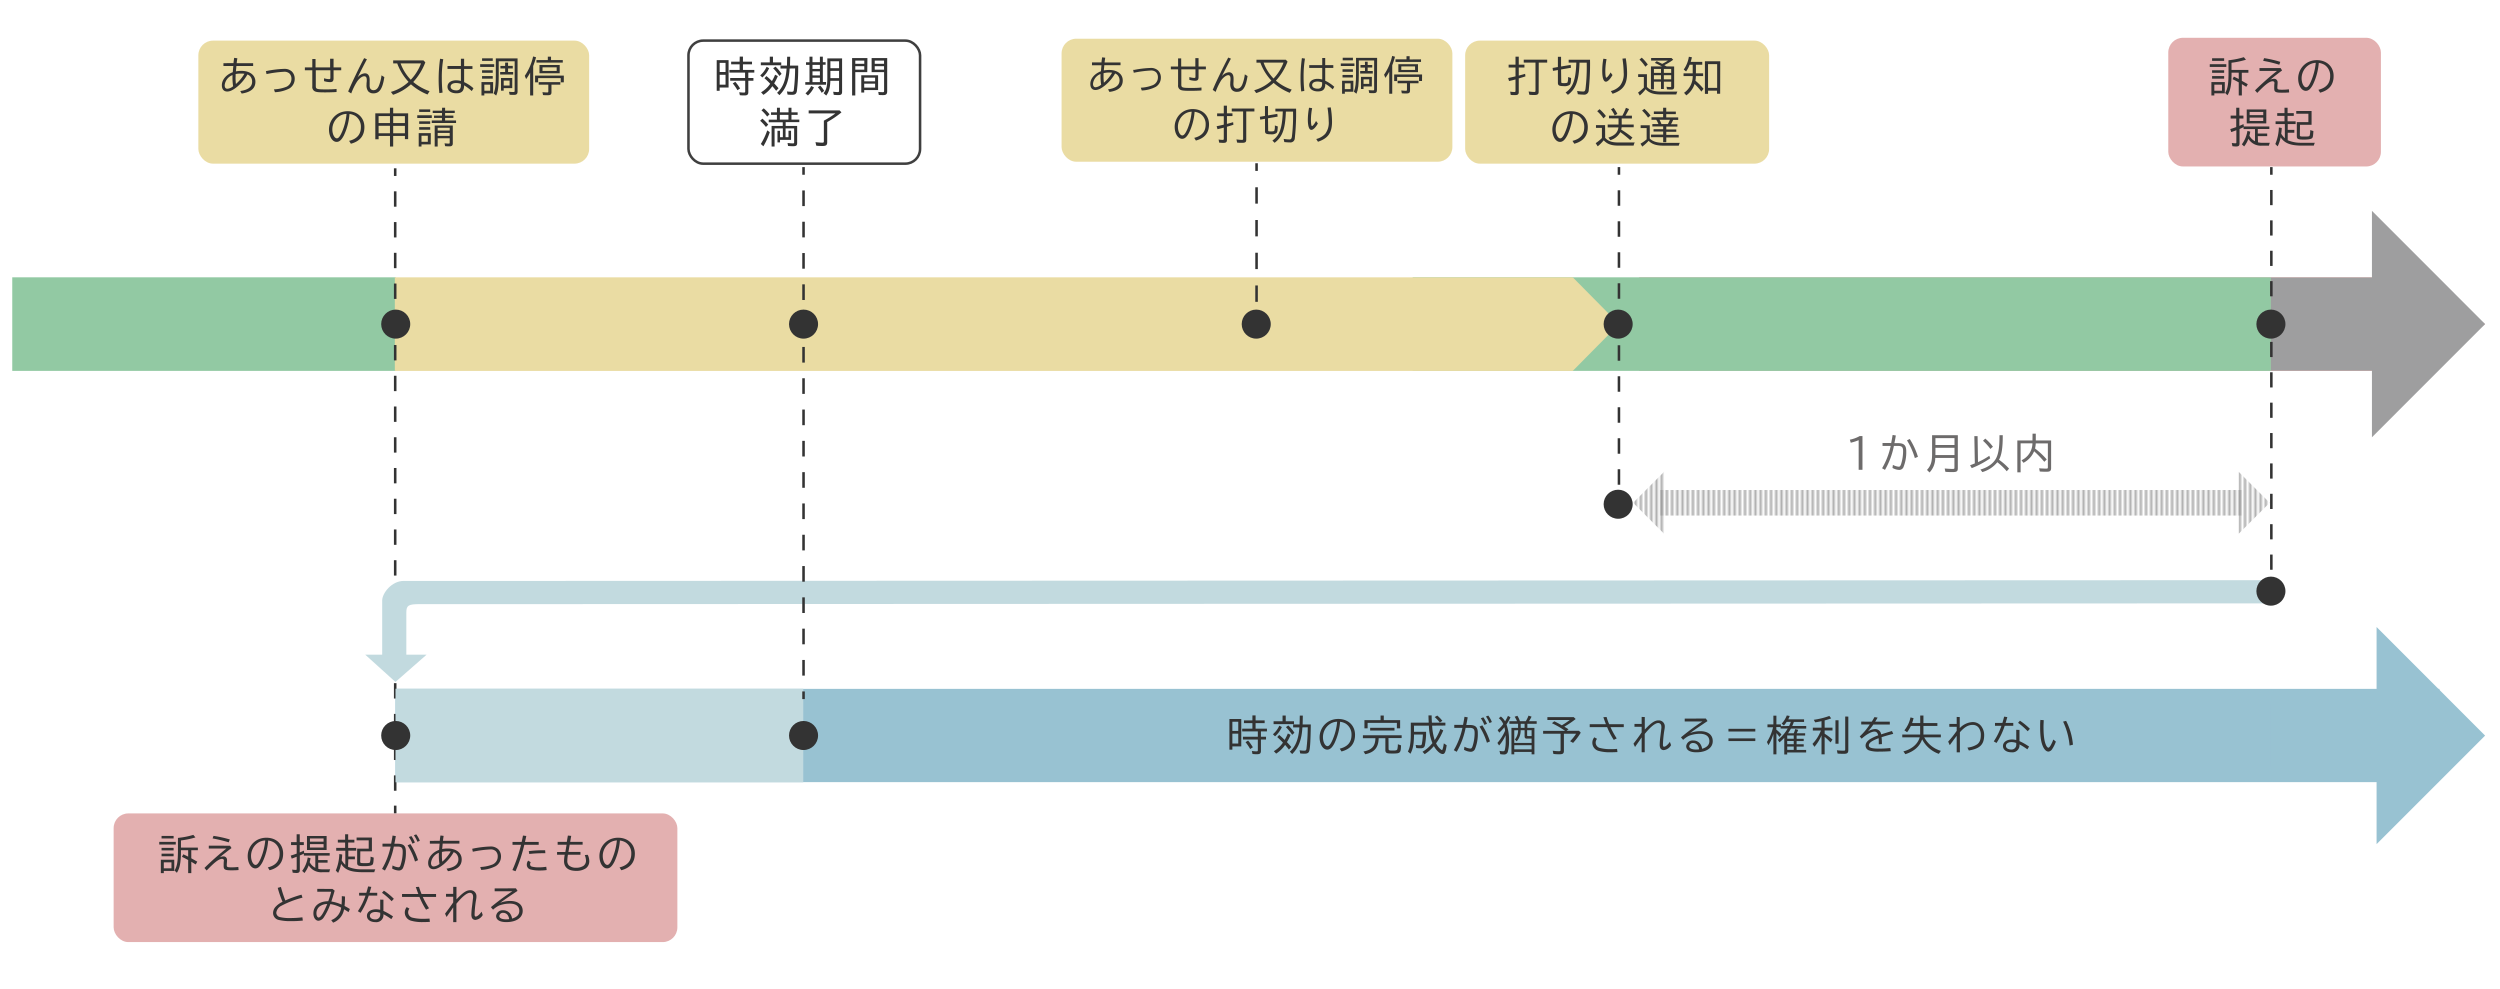 <svg viewBox="0 0 979.2 387.49" xmlns="http://www.w3.org/2000/svg" xmlns:xlink="http://www.w3.org/1999/xlink"><pattern id="a" height="80.73" patternTransform="matrix(1.02 0 0 1 5.7 403.76)" patternUnits="userSpaceOnUse" viewBox="0 0 1.05 80.73" width="1.05"><path d="m0 0h1.05v80.73h-1.05z" fill="none"/><path d="m.53 0h.53v80.73h-.53z" fill="#fff"/><path d="m0 0h.53v80.73h-.53z" fill="#6b6b6b"/></pattern><path d="m950.05 145.28h-308.06v-36.66h308.06l23.27 18.33z" fill="#e3b0b0"/><path d="m4.8 108.62h150.19v36.65h-150.19z" fill="#92c9a3"/><path d="m954.99 306.35h-800.08v-36.53h800.56l.31 18.05z" fill="#98c2d2"/><path d="m553.31 108.62h336.16v36.65h-336.16z" fill="#92c9a3"/><rect fill="#eadca3" height="48.19" rx="5.75" width="153.07" x="77.69" y="15.91"/><rect fill="#e3b0b0" height="50.4" rx="5.75" width="220.8" x="44.51" y="318.6"/><rect fill="#eadca3" height="48.19" rx="5.75" width="153.07" x="415.8" y="15.16"/><rect fill="#eadca3" height="48.19" rx="5.75" width="119.06" x="573.87" y="15.91"/><rect fill="#e3b0b0" height="50.4" rx="5.75" width="83.29" x="849.27" y="14.8"/><rect fill="#fff" height="48.19" rx="5.75" stroke="#3f3f3f" stroke-miterlimit="10" width="90.71" x="269.66" y="15.91"/><g fill="#333"><path d="m285.37 34.29h-3.49v1.27h-1.16v-12h4.65zm-3.49-6.08h2.3v-3.58h-2.3zm0 4.95h2.3v-3.86h-2.3zm7.86-11h1.26v2h3.55v1.04h-3.55v2.18h4.45v1.07h-2.35v2.1h2v1.07h-2v4.47c0 1-.42 1.29-1.59 1.29a14.85 14.85 0 0 1 -1.73-.09l-.24-1.17a13.91 13.91 0 0 0 1.83.14c.4 0 .51-.11.51-.48v-4.16h-5.88v-1.07h5.83v-2.1h-6.13v-1.07h4v-2.18h-3.32v-1.05h3.32zm-.9 13.18a16.15 16.15 0 0 0 -1.84-2.66l1-.64a16.2 16.2 0 0 1 1.87 2.62z"/><path d="m297.76 29.53a9.59 9.59 0 0 0 2.5-3.37l1 .55a10.36 10.36 0 0 1 -2.67 3.63zm8.24-5.08v1.12h-8v-1.12h3.51v-2.26h1.25v2.26zm-7.9 11.7a11 11 0 0 0 3.57-3.34 25.9 25.9 0 0 0 -2.25-2.16l.77-.85a27.33 27.33 0 0 1 2.1 1.9l.06.05a15.67 15.67 0 0 0 1.24-2.5l1.07.55a16.59 16.59 0 0 1 -1.44 2.85c.67.7 1.25 1.36 1.71 1.92l-.93 1c-.4-.54-.88-1.14-1.49-1.82a12.15 12.15 0 0 1 -3.5 3.4zm7.18-6.4a20.21 20.21 0 0 0 -2.45-3l.93-.65a15.82 15.82 0 0 1 2.37 2.83zm4-2.91c-.26 4.77-1.49 8-4 10.43l-.92-.93c2.28-2 3.44-5 3.73-9.5h-2.39v-1.14h2.53l.08-3.47h1.19l-.07 3.47h3.2a73.14 73.14 0 0 1 -.51 10c-.21 1.07-.7 1.44-1.92 1.44a15.65 15.65 0 0 1 -1.73-.1l-.24-1.23a13.81 13.81 0 0 0 1.84.14c.58 0 .76-.14.85-.73a68.36 68.36 0 0 0 .5-7.58v-.84z"/><path d="m317.06 22.19h1.17v2.17h2.91v-2.17h1.15v2.17h1.09v1h-1.09v6.77h1.27v1.07h-8.15v-1.03h1.65v-6.77h-1.36v-1h1.36zm-1.57 14.35a9.07 9.07 0 0 0 2.23-2.85l1.09.54a10.36 10.36 0 0 1 -2.37 3.17zm2.74-11.14v1.6h2.91v-1.6zm0 2.54v1.6h2.91v-1.6zm0 2.51v1.72h2.91v-1.72zm3.6 5.91a10.79 10.79 0 0 0 -1.49-2.19l.91-.66a10 10 0 0 1 1.56 2.08zm8-.38c0 .91-.39 1.26-1.4 1.26a15.19 15.19 0 0 1 -1.87-.1l-.22-1.21a16.73 16.73 0 0 0 1.76.13c.45 0 .54-.1.54-.55v-3.86h-3.41c-.09 2.79-.51 4.31-1.61 5.78l-1.05-.93c1.11-1.32 1.49-2.83 1.48-6v-7.63h5.78zm-4.58-12v2.74h3.39v-2.72zm0 3.79v2.83h3.39v-2.84z"/><path d="m339.69 28.25h-4.69v9.15h-1.25v-14.65h6zm-4.69-3.25h3.52v-1.27h-3.52zm0 2.28h3.52v-1.36h-3.52zm8.93 8h-5.44v.95h-1.15v-6.75h6.59zm-5.44-3.42h4.27v-1.44h-4.27zm0 2.44h4.27v-1.53h-4.27zm9 1.51c0 1-.42 1.44-1.52 1.44-.48 0-1.2 0-1.78-.06l-.19-1.19a16.85 16.85 0 0 0 1.77.11c.4 0 .51-.11.51-.5v-7.36h-4.88v-5.5h6.1zm-4.87-10.81h3.64v-1.27h-3.64zm0 2.28h3.64v-1.36h-3.64z"/><path d="m300 49.73a17.17 17.17 0 0 0 -2.27-2.43l.88-.83a17.74 17.74 0 0 1 2.3 2.35zm-2 6.66a25 25 0 0 0 2.51-5.33l1 .71a27.68 27.68 0 0 1 -2.51 5.53zm2.49-10.72a15 15 0 0 0 -2.24-2.45l.88-.79a17.11 17.11 0 0 1 2.28 2.34zm7.24 3.66h4.5v6.73c0 .89-.37 1.2-1.44 1.2-.64 0-1.44 0-2.13-.1l-.19-1.16a17 17 0 0 0 2.07.16c.41 0 .51-.08.51-.41v-5.46h-3.36v3.46h1.15v-2.53h1v3.56h-4.32v1h-1v-4.56h1v2.53h1.11v-3.46h-3.24v7.11h-1.17v-8.07h4.37v-1.45h-5.49v-1h3.2v-1.88h-2.3v-1h2.32v-1.81h1.16v1.81h3.37v-1.81h1.15v1.81h2.42v1h-2.42v1.85h3.08v1h-5.35zm-2.28-4.33v1.85h3.37v-1.85z"/><path d="m324 55.75c0 1.06-.46 1.43-1.78 1.43-.78 0-1.71 0-2.51-.13l-.3-1.38a23.48 23.48 0 0 0 2.7.21c.45 0 .58-.13.58-.56v-8.07l.16-.08a32.7 32.7 0 0 0 4.35-2.75h-10.46v-1.19h12.1l.74.79a36.71 36.71 0 0 1 -5.58 3.79z"/><path d="m593.59 22.19h1.28v3.14h2.22v1.12h-2.22v3.16c.56-.15 1.69-.45 2.49-.69l.12 1c-.72.24-1.54.5-2.45.75l-.16.05v5.28c0 .94-.36 1.25-1.49 1.25-.5 0-1.23 0-1.67-.1l-.2-1.26a9.45 9.45 0 0 0 1.64.14c.36 0 .44-.1.44-.48v-4.43c-.74.2-1.59.41-2.53.63l-.35-1.2c1.18-.24 1.68-.35 2.88-.64v-3.46h-2.69v-1.12h2.69zm9.07 13.72c0 1-.41 1.3-1.66 1.3-.53 0-1.35 0-2-.1l-.27-1.28a19.82 19.82 0 0 0 2.19.19c.39 0 .5-.11.5-.49v-11h-4.6v-1.17h9.18v1.17h-3.3z"/><path d="m611.51 32c0 .49.12.56 1 .56s1.33-.07 1.46-.29a5.25 5.25 0 0 0 .22-1.81v-.3l1.18.4c-.09 1.89-.19 2.32-.59 2.7a3.54 3.54 0 0 1 -2.29.47c-1.81 0-2.29-.28-2.29-1.3v-5l-1.92.33-.16-1.15 2.08-.35v-4h1.24v3.78l3.76-.62.13 1.12-3.89.67zm7.15-7.35v.13c-.27 6.9-1.39 10-4.54 12.37l-.9-.9c2.91-2.08 3.94-4.94 4.19-11.61v-.13h-3v-1.12h8.37a97.66 97.66 0 0 1 -.51 12 1.76 1.76 0 0 1 -2 1.68 19.23 19.23 0 0 1 -2.27-.17l-.27-1.28a18 18 0 0 0 2.28.23c.66 0 .85-.19 1-1.07a69.54 69.54 0 0 0 .48-9.66v-.57h-2.87z"/><path d="m631.59 29.4c-.91 1.6-1.91 2.6-2.59 2.6-.93 0-1.44-1.52-1.44-4.31a27.11 27.11 0 0 1 .44-4.69l1.25.17a26.9 26.9 0 0 0 -.48 4.5c0 1.76.14 2.75.41 2.75s1.16-1.07 1.64-2.05zm-.66 6.27a7.36 7.36 0 0 0 3.6-2.1 7.31 7.31 0 0 0 1.44-5 41.65 41.65 0 0 0 -.49-5.6l1.29-.13a36.4 36.4 0 0 1 .53 5.79c0 4.47-1.57 6.71-5.68 8.1z"/><path d="m645.07 34.05c1.2 1.25 2.73 1.78 5.37 1.83h6.56a4.62 4.62 0 0 0 -.42 1.12h-6.16c-2.85 0-4.56-.64-5.86-2.06a14.23 14.23 0 0 1 -2.3 2.46l-.66-1.14a21.52 21.52 0 0 0 2.26-1.93v-4.18h-2.23v-1.09h3.44zm-.62-7.92a16.74 16.74 0 0 0 -2.29-2.8l.88-.74a16.23 16.23 0 0 1 2.37 2.68zm11.28-.08v7.88c0 .86-.28 1.15-1.16 1.15a14.22 14.22 0 0 1 -1.64-.1l-.19-1a9.07 9.07 0 0 0 1.44.11c.34 0 .39 0 .39-.4v-1.69h-2.87v2.85h-1.12v-2.85h-2.77v3h-1.17v-9h4.29c-.88-.48-1.81-.94-2.78-1.37l.75-.66c.9.42 1.33.62 2.15 1.05a22.41 22.41 0 0 0 2.25-1.29h-6.59v-1h8l.65.67a21 21 0 0 1 -3.47 2.11l.19.13c.37.21.4.22.6.35zm-7.92 2.5h2.77v-1.55h-2.77zm0 2.51h2.77v-1.6h-2.77zm3.89-2.51h2.87v-1.55h-2.87zm2.87.91h-2.87v1.6h2.87z"/><path d="m664.26 28.72h2.82v1.08h-2.84a12.79 12.79 0 0 1 -.17 1.81 26.36 26.36 0 0 1 3.17 3.17l-.84 1.11a21.54 21.54 0 0 0 -2.4-2.75l-.26-.27a8.65 8.65 0 0 1 -3.25 4.48l-.88-1a7.78 7.78 0 0 0 3.39-6.55h-3.59v-1.08h3.59v-3.36h-1.21a10.45 10.45 0 0 1 -1.39 2.64l-.91-.77a11.63 11.63 0 0 0 2-5l1.2.2c-.16.71-.3 1.28-.46 1.81h4.51v1.12h-2.48zm9.49 8h-1.23v-1.2h-3.52v1.25h-1.22v-12.77h6zm-4.75-2.3h3.57v-9.3h-3.57z"/><path d="m615.91 55.18c3.12-.79 4.61-2.53 4.61-5.4a5 5 0 0 0 -2.19-4.37 6.06 6.06 0 0 0 -2.28-.77 23.75 23.75 0 0 1 -2.17 8.36c-.93 1.8-1.8 2.58-2.85 2.58-1.68 0-3-2.13-3-4.82a7.2 7.2 0 0 1 3.92-6.43 7.71 7.71 0 0 1 3.4-.77c3.87 0 6.56 2.54 6.56 6.21 0 3.41-1.76 5.59-5.3 6.53zm-1-10.57a5.5 5.5 0 0 0 -3.11 1.09 6.22 6.22 0 0 0 -2.46 5c0 1.87.83 3.49 1.77 3.49.64 0 1.27-.79 2-2.61a23.41 23.41 0 0 0 1.72-6.68z"/><path d="m628.71 54c1.26 1.3 2.53 1.76 4.94 1.81h6.65a3.84 3.84 0 0 0 -.44 1.22h-6.27c-2.56-.05-4.05-.61-5.46-2.07a14.51 14.51 0 0 1 -2.35 2.35l-.78-1.24a16 16 0 0 0 2.44-2v-4h-2.33v-1.07h3.57zm-.66-7.65a18.06 18.06 0 0 0 -2.46-2.8l.92-.79a18.32 18.32 0 0 1 2.49 2.68zm2.15 0v-1.05h5.25a21.79 21.79 0 0 0 1.39-3.07l1.23.48a27.51 27.51 0 0 1 -1.42 2.59h2.54v1.09h-4v2.38h4.7v1.09h-4.73a5.92 5.92 0 0 1 -.16.91 39.07 39.07 0 0 1 4.4 3.11l-.87 1a43.74 43.74 0 0 0 -3.89-3.13 6.41 6.41 0 0 1 -3.89 3.15l-.78-1c2.5-.81 3.68-2 3.94-4h-4.21v-1.13h4.25v-2.38zm2.25-1.14a14.44 14.44 0 0 0 -1.44-2.4l1-.56a13.7 13.7 0 0 1 1.48 2.37z"/><path d="m646.18 54.28c1.26 1.17 2.78 1.63 5.41 1.68h6.35a4.59 4.59 0 0 0 -.4 1.09h-5.95c-2.93 0-4.48-.56-5.86-1.89a17.27 17.27 0 0 1 -2.48 2.26l-.69-1.14a16.38 16.38 0 0 0 2.4-1.7v-4.43h-2.35v-1.09h3.57zm-.67-8.21a15.39 15.39 0 0 0 -2.34-2.74l.9-.7a16.32 16.32 0 0 1 2.4 2.62zm5.9-3.88h1.22v1.51h3.76v1h-3.76v1.28h4.69v1h-2a15.38 15.38 0 0 1 -.81 1.68h2.49v.93h-4.35v1.11h3.92v.93h-3.92v1.2h4.87v1h-4.87v1.86h-1.22v-1.96h-4.75v-1h4.75v-1.2h-3.77v-.93h3.77v-1.07h-4.23v-.93h2.37a9.36 9.36 0 0 0 -.85-1.68h-1.87v-1h4.56v-1.26h-3.63v-1h3.63zm-1.41 4.73a11.06 11.06 0 0 1 .76 1.68h2.51a15.43 15.43 0 0 0 .8-1.68z"/><path d="m872 25.15v1.06h-6.48v-1.06zm-.59 11.4h-4.1v.85h-1.15v-5.25h5.25zm-.26-13.72v1h-4.72v-1zm0 4.68v1h-4.72v-1zm0 2.29v1h-4.72v-1zm-3.84 5.73h3v-2.36h-3zm5.54-11.91.75-.1a30.52 30.52 0 0 0 5.27-1.13l.83 1a33.89 33.89 0 0 1 -5.66 1.19v2.8h6.61v1.1h-2.58v3.17l.51.29c.58.32.91.5 1 .56l.84.48-.6 1.02-.79-.48-.94-.58v4.46h-1.22v-5.14c-1.34-.73-1.55-.83-2.43-1.25l.51-1c.59.26 1.33.63 1.92.93v-2.49h-2.81c0 4.68-.42 7-1.61 8.85l-.91-.89c1-1.68 1.33-3.46 1.33-8.1z"/><path d="m893.27 26.67.58.92c-2.05 1.55-3.28 2.51-4.69 3.68a3 3 0 0 1 1.46-.4 1.31 1.31 0 0 1 1.47 1.3 2 2 0 0 1 0 .36c0 .52-.1 1.25-.1 1.73 0 .79.21.88 1.95.88a21.25 21.25 0 0 0 2.58-.16l.1 1.22c-.82.08-1.77.11-2.85.11-2.47 0-3-.3-3-1.66 0-.69 0-1.65.09-2a.36.36 0 0 0 0-.14c0-.44-.27-.68-.74-.68-1.2 0-2.93 1.33-6 4.56l-.88-1a111.67 111.67 0 0 1 8.59-7.6h-6.83v-1.12zm-.51-1.31a48.8 48.8 0 0 0 -6.32-1.53l.35-1.06a43.08 43.08 0 0 1 6.35 1.46z"/><path d="m908.07 35.17c3.12-.78 4.61-2.52 4.61-5.39a5 5 0 0 0 -2.19-4.37 6.07 6.07 0 0 0 -2.27-.77 23.74 23.74 0 0 1 -2.22 8.36c-.93 1.79-1.79 2.58-2.85 2.58-1.68 0-3-2.13-3-4.82a7.19 7.19 0 0 1 3.93-6.43 7.64 7.64 0 0 1 3.39-.77c3.87 0 6.56 2.54 6.56 6.21 0 3.41-1.76 5.58-5.3 6.53zm-1-10.56a5.45 5.45 0 0 0 -3.1 1.09 6.23 6.23 0 0 0 -2.47 5c0 1.87.83 3.49 1.78 3.49.64 0 1.26-.79 2-2.61a23.42 23.42 0 0 0 1.72-6.67z"/><path d="m884.41 55.75a7.65 7.65 0 0 0 1.65.18h3a3.79 3.79 0 0 0 -.35 1.12h-2.71a5.7 5.7 0 0 1 -5.35-2.69 10.77 10.77 0 0 1 -1.66 3l-.9-.83a11.76 11.76 0 0 0 2.18-5.26l1.12.3c-.13.67-.21 1-.35 1.57a5.06 5.06 0 0 0 2.2 2.17v-4.75h-4.49v-.76a1.82 1.82 0 0 0 -.28.14c-.46.23-.81.38-1.29.58v5.66c0 .87-.35 1.19-1.3 1.19a11.19 11.19 0 0 1 -1.49-.11l-.24-1.26a10.64 10.64 0 0 0 1.41.13c.3 0 .38-.08.38-.4v-4.73c-.7.28-.72.28-2 .74l-.39-1.19c.82-.24 1.51-.48 2.34-.78v-3.35h-2.19v-1.14h2.19v-3.09h1.22v3.09h1.6v1.14h-1.6v2.9c.81-.34 1.1-.47 1.63-.72l.11.94h10v1h-4.51v1.77h3.68v1h-3.68zm3.25-7.41h-7.66v-5.47h7.68zm-6.53-3.25h5.34v-1.26h-5.34zm0 2.29h5.34v-1.33h-5.34z"/><path d="m896.05 54.92a12.87 12.87 0 0 0 5.22 1h5.41a5.27 5.27 0 0 0 -.4 1.12h-5c-4.34-.08-6.48-1-8-3.25a13.21 13.21 0 0 1 -1.17 3.54l-.91-.93a17.66 17.66 0 0 0 1.38-6.47l1.13.19c0 .74-.14 1.83-.21 2.23a7 7 0 0 0 1.43 1.79v-5.54h-3.63v-1.08h3.49v-2.13h-2.85v-1.07h2.85v-2.13h1.21v2.13h2.43v1.07h-2.43v2.13h3.15v1.08h-3.09v2.27h2.58v1.13h-2.58zm4.76-2.08c0 .61.14.65 1.76.65s1.9-.06 2.06-.35a7.29 7.29 0 0 0 .24-2.18l1.24.37c-.1 1.88-.18 2.37-.44 2.71s-1.2.64-3.23.64c-2.35 0-2.82-.21-2.82-1.3v-5.55h4.53v-3.27h-4.75v-1.09h6v5.41h-4.54z"/><path d="m68.85 329.73v1.06h-6.48v-1.06zm-.59 11.4h-4.1v.87h-1.16v-5.25h5.25zm-.26-13.72v1h-4.72v-1zm0 4.68v1h-4.72v-1zm0 2.28v1h-4.72v-1zm-3.84 5.73h3v-2.35h-3zm5.54-11.9.75-.1a29.61 29.61 0 0 0 5.27-1.1l.83 1a32.81 32.81 0 0 1 -5.67 1.18v2.81h6.62v1.01h-2.58v3.17l.51.29c.58.32.91.49 1 .56l.84.48-.61 1.09-.79-.48-.94-.58v4.47h-1.23v-5.14c-1.34-.74-1.55-.83-2.43-1.25l.51-1c.59.26 1.33.62 1.92.93v-2.54h-2.82c0 4.67-.41 7-1.6 8.85l-.91-.89c1-1.69 1.33-3.46 1.33-8.1z"/><path d="m90.1 331.25.58.92c-2.05 1.55-3.28 2.51-4.69 3.68a3 3 0 0 1 1.45-.4 1.31 1.31 0 0 1 1.48 1.29 2.08 2.08 0 0 1 0 .37c0 .51-.1 1.25-.1 1.73 0 .78.21.88 1.95.88a21.25 21.25 0 0 0 2.58-.16l.1 1.22c-.82.08-1.77.11-2.85.11-2.47 0-3-.31-3-1.67 0-.68 0-1.64.09-2a.39.39 0 0 0 0-.15c0-.43-.27-.67-.74-.67-1.2 0-2.93 1.33-6 4.56l-.88-1a114 114 0 0 1 8.59-7.61h-6.88v-1.12zm-.51-1.31a50.45 50.45 0 0 0 -6.32-1.54l.35-1a43.15 43.15 0 0 1 6.38 1.4z"/><path d="m104.9 339.75c3.12-.78 4.61-2.53 4.61-5.39a5 5 0 0 0 -2.19-4.37 5.73 5.73 0 0 0 -2.28-.77 23.54 23.54 0 0 1 -2.17 8.34c-.93 1.79-1.8 2.58-2.85 2.58-1.68 0-3-2.13-3-4.82a7.22 7.22 0 0 1 3.93-6.44 7.77 7.77 0 0 1 3.39-.76c3.87 0 6.56 2.54 6.56 6.21 0 3.41-1.76 5.58-5.3 6.53zm-1-10.56a5.37 5.37 0 0 0 -3.1 1.09 6.23 6.23 0 0 0 -2.47 5c0 1.87.83 3.49 1.78 3.49.64 0 1.26-.79 2.05-2.61a23.76 23.76 0 0 0 1.71-6.68z"/><path d="m124.68 340.33a7.61 7.61 0 0 0 1.65.17h3a4 4 0 0 0 -.35 1.13h-2.72a5.7 5.7 0 0 1 -5.35-2.69 11.18 11.18 0 0 1 -1.66 3l-.9-.83a11.75 11.75 0 0 0 2.18-5.27l1.12.31c-.13.67-.21 1-.36 1.57a5.13 5.13 0 0 0 2.21 2.17v-4.77h-4.5v-.77l-.28.15c-.46.22-.81.38-1.29.57v5.67c0 .87-.36 1.19-1.3 1.19a9.67 9.67 0 0 1 -1.49-.12l-.22-1.21a10.49 10.49 0 0 0 1.41.13c.3 0 .38-.08.38-.41v-4.75l-1.95.74-.39-1.19c.82-.24 1.51-.48 2.34-.78v-3.34h-2.21v-1.14h2.19v-3.09h1.22v3.09h1.59v1.14h-1.6v2.89c.81-.33 1.1-.46 1.63-.72l.11.95h10v1h-4.51v1.76h3.68v1h-3.68zm3.25-7.41h-7.69v-5.48h7.69zm-6.53-3.25h5.34v-1.27h-5.34zm0 2.29h5.34v-1.33h-5.34z"/><path d="m136.32 339.5a13 13 0 0 0 5.22 1h5.46a5.27 5.27 0 0 0 -.4 1.12h-5c-4.34-.08-6.48-.95-8-3.25a13.21 13.21 0 0 1 -1.17 3.54l-.91-.93a17.66 17.66 0 0 0 1.38-6.47l1.13.19c0 .74-.14 1.83-.21 2.23a7 7 0 0 0 1.43 1.79v-5.51h-3.57v-1.11h3.49v-2.1h-2.85v-1.1h2.85v-2.13h1.2v2.13h2.43v1.1h-2.43v2.13h3.15v1.07h-3.09v2.28h2.58v1.09h-2.58zm4.76-2.08c0 .6.14.65 1.76.65s1.9-.06 2.06-.35a7.35 7.35 0 0 0 .24-2.18l1.24.37c-.1 1.87-.18 2.37-.44 2.71s-1.2.64-3.23.64c-2.35 0-2.82-.21-2.82-1.3v-5.55h4.53v-3.27h-4.75v-1.09h6v5.41h-4.54z"/><path d="m153.2 330.44c.21-1.11.39-2 .56-3.17l1.27.21c-.16 1-.32 1.82-.56 3h1.26c2.39 0 3.25.85 3.25 3.18a15.43 15.43 0 0 1 -1.13 6.31 1.79 1.79 0 0 1 -1.65 1 5.78 5.78 0 0 1 -2.61-.79l.16-1.2a5.79 5.79 0 0 0 2.29.72c.4 0 .61-.19.84-.8a16.92 16.92 0 0 0 .85-5.31c0-1.52-.46-2-2-2h-1.47a30.32 30.32 0 0 1 -3.49 9.38l-1.13-.63a29.14 29.14 0 0 0 3.37-8.75h-3.2v-1.15zm9.35 7a24.93 24.93 0 0 0 -2.9-6.33l1.09-.51a26.38 26.38 0 0 1 3 6.31zm-1-7a13.06 13.06 0 0 0 -1.4-2.6l1-.36a12.88 12.88 0 0 1 1.35 2.52zm1.95-.71a13.75 13.75 0 0 0 -1.39-2.59l.93-.34a10.13 10.13 0 0 1 1.39 2.52z"/><path d="m172.26 329.32c0-.37.14-1.36.26-2.08l1.24.16c-.09.56-.22 1.52-.27 1.92h6.45v1.1h-6.56c0 .46-.14 1.55-.19 2.11a13.9 13.9 0 0 1 2.14-.19c3.35 0 5.51 1.67 5.51 4.26s-1.79 4.08-5.38 4.63l-.56-1c3.12-.45 4.64-1.65 4.64-3.65a3.09 3.09 0 0 0 -.75-2.09 3 3 0 0 0 -1.09-.71 17.3 17.3 0 0 1 -4 4.8c-1.63 1.32-2.8 1.87-3.9 1.87-1.33 0-2.1-.89-2.1-2.46 0-2.14 1.71-4.18 4.29-5.11.05-.67.16-2 .21-2.43h-3.83v-1.1zm-3.44 8.68c0 .9.37 1.39 1.05 1.39a4.11 4.11 0 0 0 2.26-1 21 21 0 0 1 -.25-3.36c0-.29 0-.5 0-1a4.75 4.75 0 0 0 -3.06 3.97zm4.26-3.14a20.63 20.63 0 0 0 .14 2.64 15.19 15.19 0 0 0 3.33-4 7.53 7.53 0 0 0 -1.14-.06 9.53 9.53 0 0 0 -2.32.25c-.01.46-.01.84-.01 1.13z"/><path d="m185.49 332.33a40.58 40.58 0 0 1 6.45-.77 4.25 4.25 0 0 1 3.17 1.05 4 4 0 0 1 1.12 3 4.33 4.33 0 0 1 -2.08 3.64 13.68 13.68 0 0 1 -5.67 1.48l-.38-1.14a14.89 14.89 0 0 0 4.85-1 3.34 3.34 0 0 0 2-3.08 2.83 2.83 0 0 0 -.77-2.13 2.94 2.94 0 0 0 -2.24-.67 43 43 0 0 0 -6.74.9l-.25-1.15z"/><path d="m204.32 329.78c.23-1 .36-1.65.52-2.51l1.28.16v.11c-.22 1.06-.37 1.71-.5 2.24h5.38v1.12h-5.64a58.3 58.3 0 0 1 -3.44 10.34l-1.22-.46a58 58 0 0 0 3.38-9.88h-3.34v-1.12zm9.8 11a17.43 17.43 0 0 1 -2.67.18 13.47 13.47 0 0 1 -3.7-.42 1.88 1.88 0 0 1 -1.41-1.89 2.45 2.45 0 0 1 .54-1.56l1 .62a1.45 1.45 0 0 0 -.25.78.89.89 0 0 0 .64.93 10.63 10.63 0 0 0 2.69.31 19.83 19.83 0 0 0 3-.23zm-7-7.41a49.31 49.31 0 0 1 5.71-.35h.69l.08 1.17h-1a46.24 46.24 0 0 0 -5.31.3z"/><path d="m223.73 327.4-.4 2.33h4.87v1.12h-5.06l-.5 2.84h4.71v1.08h-4.9a14.69 14.69 0 0 0 -.24 2.31 2.44 2.44 0 0 0 .63 1.9 4.13 4.13 0 0 0 2.83.9 5.19 5.19 0 0 0 2.85-.74 2.43 2.43 0 0 0 1-2 6 6 0 0 0 -.48-2.23l1.17-.11a5.89 5.89 0 0 1 .6 2.4 3.4 3.4 0 0 1 -1.34 2.9 6.62 6.62 0 0 1 -3.81 1c-3.07 0-4.74-1.34-4.74-3.84a14.64 14.64 0 0 1 .27-2.47h-3v-1.08h3.24l.49-2.84h-3.5v-1.12h3.58l.43-2.48z"/><path d="m242.66 339.75c3.12-.78 4.61-2.53 4.61-5.39a5 5 0 0 0 -2.19-4.37 5.73 5.73 0 0 0 -2.27-.77 23.74 23.74 0 0 1 -2.18 8.34c-.93 1.79-1.79 2.58-2.85 2.58-1.68 0-3-2.13-3-4.82a7.22 7.22 0 0 1 3.93-6.44 7.77 7.77 0 0 1 3.39-.76c3.87 0 6.56 2.54 6.56 6.21 0 3.41-1.76 5.58-5.3 6.53zm-1-10.56a5.37 5.37 0 0 0 -3.1 1.09 6.23 6.23 0 0 0 -2.47 5c0 1.87.83 3.49 1.78 3.49.64 0 1.26-.79 2-2.61a23.42 23.42 0 0 0 1.71-6.68z"/><path d="m118.61 360.57a39.22 39.22 0 0 1 -4.43.22 19.76 19.76 0 0 1 -5-.46 2.8 2.8 0 0 1 -2.22-2.69 3.64 3.64 0 0 1 1.1-2.59 8.44 8.44 0 0 1 2.61-1.83 38.7 38.7 0 0 1 -1.89-5.47l1.26-.34a44.76 44.76 0 0 0 1.72 5.28 44.12 44.12 0 0 1 6.34-2.27l.38 1.17a37.87 37.87 0 0 0 -8.26 3.18 3.48 3.48 0 0 0 -2 2.76 1.8 1.8 0 0 0 1.46 1.68 15.4 15.4 0 0 0 4 .37 37.92 37.92 0 0 0 4.76-.29z"/><path d="m130.23 348.18.85.67c-.63 2.23-1 3.28-1.3 4.26a14.65 14.65 0 0 1 4 1.2c.07-.78.1-1.47.1-2.18v-1.13l1.25.14c0 1.49-.06 2.67-.17 3.71.72.37 1.33.73 2.08 1.19l-.53 1.22c-.77-.52-1.11-.72-1.75-1.11a6.74 6.74 0 0 1 -4.29 5.24l-.73-1a6 6 0 0 0 3.89-4.89 13.33 13.33 0 0 0 -4.24-1.38 23.68 23.68 0 0 1 -2.64 5.3 2.79 2.79 0 0 1 -2 1.22c-1.15 0-2-1.22-2-2.9 0-2.87 2.24-4.71 5.82-4.76a32.71 32.71 0 0 0 1.14-3.71h-5.44v-1.12zm-2.07 5.91a5 5 0 0 0 -3.12 1.07 3.48 3.48 0 0 0 -1.1 2.59c0 .93.37 1.63.86 1.63.77 0 1.89-1.72 3.25-5z"/><path d="m143.49 349.68c.26-.83.45-1.52.69-2.48l1.25.18c-.21.75-.45 1.58-.67 2.3h3v1.12h-3.34a28.37 28.37 0 0 1 -3.19 6.73l-1.07-.63a25.12 25.12 0 0 0 3-6.1h-2.51v-1.12zm6.69 2.71v4.4a24.93 24.93 0 0 1 3.76 2.15l-.67 1.07a23.23 23.23 0 0 0 -3.09-1.92 2.79 2.79 0 0 1 -3.14 3.09c-2 0-3.32-1-3.32-2.47s1.4-2.56 3.55-2.56a6.66 6.66 0 0 1 1.65.21v-4zm-1.26 5.15a5.55 5.55 0 0 0 -1.84-.33c-1.32 0-2.2.59-2.2 1.47s.85 1.44 2.15 1.44a1.85 1.85 0 0 0 1.89-2.06zm4.48-4.54a23.55 23.55 0 0 0 -3.78-3.3l.74-.85a25.41 25.41 0 0 1 3.9 3.19z"/><path d="m163.86 350.17c-.29-.71-.7-1.91-1-2.74l1.26-.08a24.71 24.71 0 0 0 1 2.82h5.68v1.15h-5.2a32 32 0 0 0 2.45 4.42l-1.17.57a29.47 29.47 0 0 1 -2.59-5h-6.82v-1.15zm4.51 10.91c-1.29.07-2 .08-2.59.08a15.67 15.67 0 0 1 -4.67-.51 3.32 3.32 0 0 1 -2.56-3.15 3.4 3.4 0 0 1 .76-2.2l1.06.6a2.38 2.38 0 0 0 -.51 1.56 2.19 2.19 0 0 0 1.81 2 16.26 16.26 0 0 0 4.1.41c.81 0 1.52 0 2.46-.09z"/><path d="m178.79 347.36v4.9c2.57-2.7 3.9-3.58 5.39-3.58a2.33 2.33 0 0 1 2.43 2.51 4.49 4.49 0 0 1 -.09.94 41.55 41.55 0 0 0 -.63 6c0 .61.13.87.45.87.58 0 1.56-.84 2.28-1.92l.46 1.31a3.76 3.76 0 0 1 -2.83 1.92 1.46 1.46 0 0 1 -1.43-.88 3.58 3.58 0 0 1 -.19-1.38 24.7 24.7 0 0 1 .24-2.91l.3-2.5.12-1a2.77 2.77 0 0 0 0-.45c0-.92-.48-1.49-1.27-1.49-1.13 0-3 1.49-5.26 4.29v7.18h-1.25v-5.77l-.21.3-.67 1c-.8 1.12-1.36 1.94-1.71 2.46l-.61-1.29c1.28-1.68 2.33-3.12 3.2-4.4v-2.23h-2.82v-1.14h2.82v-2.74z"/><path d="m202.07 347.94.64 1c-2.82 1.87-5.12 3.45-6.85 4.7a10.77 10.77 0 0 1 3.95-.75c3.08 0 4.92 1.46 4.92 3.89 0 2.66-2.52 4.39-6.41 4.39-2.57 0-4-.87-4-2.42a2.53 2.53 0 0 1 2.77-2.21 3.37 3.37 0 0 1 2.6 1.14 4.5 4.5 0 0 1 .88 2.11c1.88-.56 2.83-1.55 2.83-3 0-1.84-1.33-2.86-3.73-2.86a12.42 12.42 0 0 0 -4.15.73 9.75 9.75 0 0 0 -2.4 1.65l-.85-1a96.53 96.53 0 0 1 8.39-6.21h-6.91v-1.12zm-3.31 10.36a2.15 2.15 0 0 0 -1.65-.76 1.4 1.4 0 0 0 -1.55 1.25c0 .82 1 1.3 2.75 1.3a7.75 7.75 0 0 0 1.12-.08 3.53 3.53 0 0 0 -.67-1.71z"/></g><path d="m728 172.41a19.6 19.6 0 0 1 -3.1 1l-.35-1.2a12.66 12.66 0 0 0 3.87-1.42h1.07v13.21h-1.49z" fill="#6d6b6b"/><path d="m740.74 173.53c.21-1.1.38-2 .56-3.17l1.26.21c-.16 1-.32 1.83-.56 3h1.39c2.39 0 3.25.85 3.25 3.19a15.37 15.37 0 0 1 -1.13 6.3 1.8 1.8 0 0 1 -1.67 1 5.83 5.83 0 0 1 -2.59-.78l.16-1.2a6 6 0 0 0 2.29.72c.41 0 .64-.23.91-1a16.93 16.93 0 0 0 .79-5.14c0-1.52-.47-2-2-2h-1.6a30.32 30.32 0 0 1 -3.49 9.38l-1.14-.63a29.25 29.25 0 0 0 3.38-8.75h-3.2v-1.16zm9.27 5.89a28.84 28.84 0 0 0 -3.08-6.93l1.07-.56a28.34 28.34 0 0 1 3.22 7z" fill="#6d6b6b"/><path d="m766.84 183.39c0 1.2-.4 1.51-2 1.51-.79 0-1.79 0-2.87-.1l-.27-1.3c1.2.1 2.32.17 3.14.17.56 0 .67-.09.67-.5v-3.81h-7.51a8.21 8.21 0 0 1 -2.24 5.7l-1-1c1.46-1.57 2-3.14 2-6.13v-7.46h10.09zm-8.77-9.1h7.47v-2.68h-7.47zm0 3.64v.32h7.47v-2.86h-7.47z" fill="#6d6b6b"/><path d="m774.74 181a27.8 27.8 0 0 0 4.43-2.48l.35 1a35.7 35.7 0 0 1 -7.23 3.84l-.66-1.12c.88-.34 1.06-.4 1.87-.74l-.19-10.67h1.27zm11.26 3.58a24.35 24.35 0 0 0 -3.69-3.54 11.65 11.65 0 0 1 -5.87 3.87l-.74-1c3.09-.88 5.37-2.61 6.33-4.81.8-1.82 1.13-4.24 1.13-8.38v-.26h1.28v.24c0 4.74-.43 7.48-1.47 9.38a23.43 23.43 0 0 1 3.94 3.47zm-6.41-8.73a18.72 18.72 0 0 0 -2.89-3.21l.89-.85a18.24 18.24 0 0 1 3 3.18z" fill="#6d6b6b"/><path d="m796.11 169.87h1.27v2.64h6v10.83c0 1.06-.44 1.43-1.67 1.43-.85 0-1.93 0-2.78-.1l-.24-1.25c1 .08 2.24.13 2.8.13s.62-.13.62-.57v-9.32h-4.75a10 10 0 0 1 -.27 2l.12.1a30.78 30.78 0 0 1 4.45 4.19l-.94.93a42.4 42.4 0 0 0 -4-4.13 9 9 0 0 1 -4.16 4.52l-.77-1a7.42 7.42 0 0 0 4.28-6.63h-4.64v11.36h-1.28v-12.49h5.93z" fill="#6d6b6b"/><path d="m431.44 24.45c0-.36.14-1.32.25-2l1.21.16c-.09.54-.22 1.47-.26 1.86h6.25v1.07h-6.36c0 .45-.14 1.5-.19 2.05a12.08 12.08 0 0 1 2.08-.19c3.24 0 5.34 1.62 5.34 4.13s-1.74 4-5.21 4.48l-.55-1.01c3-.43 4.5-1.6 4.5-3.54a3 3 0 0 0 -.73-2 2.81 2.81 0 0 0 -1-.68 16.88 16.88 0 0 1 -3.93 4.65c-1.58 1.27-2.71 1.82-3.78 1.82-1.29 0-2-.87-2-2.39 0-2.08 1.66-4 4.16-4.95.05-.65.16-1.9.2-2.36h-3.71v-1.1zm-3.33 8.38c0 .87.35 1.35 1 1.35a4 4 0 0 0 2.19-1 19.7 19.7 0 0 1 -.25-3.26c0-.28 0-.48 0-.93a4.6 4.6 0 0 0 -2.94 3.84zm4.12-3a21.56 21.56 0 0 0 .14 2.56 14.82 14.82 0 0 0 3.23-3.91 6.92 6.92 0 0 0 -1.1-.07 8.89 8.89 0 0 0 -2.25.25c-.02.47-.02.85-.02 1.13z" fill="#333"/><path d="m444.28 27.37a39.61 39.61 0 0 1 6.25-.75 4.13 4.13 0 0 1 3.08 1 3.86 3.86 0 0 1 1.08 2.87 4.18 4.18 0 0 1 -2 3.53 13.14 13.14 0 0 1 -5.49 1.43l-.37-1.1a14.46 14.46 0 0 0 4.7-1 3.24 3.24 0 0 0 2-3 2.76 2.76 0 0 0 -.74-2.07 2.85 2.85 0 0 0 -2.18-.65 42.88 42.88 0 0 0 -6.53.87l-.25-1.12z" fill="#333"/><path d="m469.45 22.76v3.3h2.87v1.09h-2.87v3c0 1.12-.35 1.49-1.39 1.49a8.32 8.32 0 0 1 -2.22-.37v-1.08a7.67 7.67 0 0 0 1.88.33c.41 0 .52-.11.52-.53v-2.84h-5.54v6c0 1.15.38 1.29 3.7 1.29 1.5 0 2.77 0 4.2-.17v1.16c-1.34.1-2.87.14-4.32.14-2.39 0-3.35-.09-3.94-.4a1.81 1.81 0 0 1 -.91-1.85v-6.17h-2.83v-1.09h2.83v-3.18h1.22v3.18h5.54v-3.3z" fill="#333"/><path d="m475 35.2c.94-2.22 1.39-3.21 2.85-6.24 1.24-2.59 2.47-5 3.23-6.42l1.05.43c-1.16 2.19-2.32 4.44-3.6 7a3.88 3.88 0 0 1 2.81-1.67c1.17 0 1.82.87 1.82 2.46a6.8 6.8 0 0 1 0 .69c0 .52-.05.9-.05 1.24a3.23 3.23 0 0 0 .16 1.22 1.36 1.36 0 0 0 1.3.8c.9 0 1.52-.5 2-1.59a15.42 15.42 0 0 0 1-4l1.07.67c-.69 4.48-1.83 6.18-4.18 6.18a2.53 2.53 0 0 1 -2-.84 3.8 3.8 0 0 1 -.59-2.39c0-.28 0-.59.05-1a6.48 6.48 0 0 0 .05-.84c0-1-.28-1.46-.92-1.46s-1.82.75-2.72 2a23.52 23.52 0 0 0 -2.19 4.56z" fill="#333"/><path d="m504.31 24.14a23.29 23.29 0 0 1 -4.57 7.46 18.88 18.88 0 0 0 6.19 3.49l-.78 1.26a21.53 21.53 0 0 1 -6.3-3.89 18.8 18.8 0 0 1 -6.81 4l-.79-1.11a16.38 16.38 0 0 0 6.7-3.74v-.07a20.74 20.74 0 0 1 -4.29-7h-1.53v-1.15h11.5zm-9.38.39a17.48 17.48 0 0 0 3.89 6.22 18.17 18.17 0 0 0 3.91-6.22z" fill="#333"/><path d="m509.66 35.82a45.48 45.48 0 0 1 -.27-5.1 57.09 57.09 0 0 1 .54-7.95l1.2.19a42 42 0 0 0 -.54 7.2 48.51 48.51 0 0 0 .29 5.46zm9.4-13.11v2.81h3.17v1.09h-3.17v5a14.56 14.56 0 0 1 3.55 2.39l-.61 1a17.53 17.53 0 0 0 -2.9-2.19c0 2.14-.9 3-2.9 3s-3.4-1-3.4-2.48 1.33-2.45 3.3-2.45a7.12 7.12 0 0 1 1.79.25v-4.52h-5.09v-1.09h5.09v-2.81zm-1.21 9.56a5.41 5.41 0 0 0 -1.83-.33c-1.29 0-2.08.53-2.08 1.39s.81 1.41 2.2 1.41c1.17 0 1.71-.66 1.71-2z" fill="#333"/><path d="m530.5 24.85v1h-5.34v-1zm-.42 11.08h-3.33v.79h-1.09v-5.09h4.42zm-.17-13.31v1h-4v-1zm0 4.51v1h-4.07v-1zm0 2.22v1h-4.07v-1zm-3.18 5.57h2.27v-2.29h-2.26zm12.6.27c0 1-.36 1.3-1.37 1.3-.47 0-1.18 0-1.66-.06l-.23-1.12c.59.06 1.25.09 1.69.09s.46-.09.46-.51v-11.2h-6v5.13c0 4.35-.22 6.23-.93 7.89l-1-.79c.64-1.63.84-3.34.84-7.1v-6.17h8.26zm-4.71-11h1.07v1.26h1.79v1h-1.79v1.35h2v1h-4.94v-1h1.89v-1.33h-1.76v-1h1.76zm2.69 9.67h-3.24v1h-1v-4.76h4.27zm-3.24-1h2.23v-1.79h-2.23z" fill="#333"/><path d="m545.31 36.72h-1.17v-8.64a17.77 17.77 0 0 1 -1.52 2.42l-.51-1.24a20.77 20.77 0 0 0 3.17-7.36l1.11.31a28.41 28.41 0 0 1 -1.08 3.34zm11.67-5h-1.17v-1.59h-8.58v1.61h-1.16v-2.57h10.93zm-.39-8.47v1h-10v-1h4.31v-1.25h1.23v1.29zm-4.31 12.18c0 .9-.36 1.18-1.46 1.18-.53 0-1.21 0-1.76-.08l-.21-1.1a17 17 0 0 0 1.8.13c.35 0 .43-.1.43-.5v-2.45h-3.66v-1h8.19v1h-3.33zm3.12-7.17h-7.69v-3.11h7.69zm-6.54-.88h5.39v-1.38h-5.39z" fill="#333"/><path d="m467.76 54c3-.76 4.47-2.45 4.47-5.23a4.87 4.87 0 0 0 -2.12-4.24 5.75 5.75 0 0 0 -2.21-.74 22.93 22.93 0 0 1 -2.11 8.08c-.9 1.74-1.74 2.5-2.76 2.5-1.63 0-2.93-2.06-2.93-4.67a7 7 0 0 1 3.8-6.24 7.46 7.46 0 0 1 3.29-.74c3.75 0 6.36 2.46 6.36 6q0 4.95-5.14 6.33zm-1-10.24a5.25 5.25 0 0 0 -3 1.05 6.06 6.06 0 0 0 -2.39 4.86c0 1.82.81 3.38 1.73 3.38.62 0 1.22-.76 2-2.53a22.46 22.46 0 0 0 1.62-6.52z" fill="#333"/><path d="m479.33 41.38h1.24v3h2.16v1.09h-2.16v3.06c.54-.14 1.64-.44 2.42-.67l.11 1c-.7.24-1.49.49-2.38.73l-.15.05v5.11c0 .91-.34 1.21-1.44 1.21a16.19 16.19 0 0 1 -1.62-.1l-.2-1.22a9 9 0 0 0 1.6.14c.34 0 .42-.1.42-.47v-4.31c-.72.19-1.54.39-2.46.61l-.34-1.17c1.15-.23 1.63-.34 2.8-.62v-3.31h-2.61v-1.09h2.61zm8.8 13.3c0 1-.41 1.26-1.62 1.26-.51 0-1.3 0-1.95-.09l-.27-1.25a18.74 18.74 0 0 0 2.13.19c.37 0 .48-.11.48-.48v-10.66h-4.45v-1.13h8.87v1.13h-3.19z" fill="#333"/><path d="m496.71 50.93c0 .48.13.54 1 .54s1.29-.06 1.42-.28a5 5 0 0 0 .21-1.75v-.3l1.15.39c-.09 1.83-.19 2.25-.58 2.62a3.42 3.42 0 0 1 -2.22.45c-1.75 0-2.21-.26-2.21-1.25v-4.81l-1.87.32-.15-1.12 2-.34v-3.86h1.19v3.66l3.65-.6.12 1.08-3.77.65zm6.94-7.13v.13c-.27 6.69-1.35 9.68-4.41 12l-.87-.87c2.83-2 3.82-4.79 4.07-11.26v-.13h-2.9v-1.12h8.11a92.4 92.4 0 0 1 -.5 11.6 1.7 1.7 0 0 1 -1.94 1.63 17.94 17.94 0 0 1 -2.17-.14l-.26-1.24a16.77 16.77 0 0 0 2.22.22c.63 0 .82-.19 1-1a65 65 0 0 0 .46-9.36v-.56h-2.77z" fill="#333"/><path d="m516.19 48.37c-.89 1.56-1.85 2.51-2.55 2.51-.9 0-1.39-1.47-1.39-4.17a26.46 26.46 0 0 1 .48-4.52l1.21.17a26.24 26.24 0 0 0 -.47 4.36c0 1.71.14 2.67.41 2.67s1.11-1 1.58-2zm-.64 6.08a7.2 7.2 0 0 0 3.49-2 7.12 7.12 0 0 0 1.4-4.84 40.7 40.7 0 0 0 -.48-5.44l1.26-.12a36.5 36.5 0 0 1 .51 5.62c0 4.33-1.52 6.5-5.51 7.85z" fill="#333"/><path d="m91.46 24.74c0-.37.15-1.36.26-2.08l1.25.16c-.1.56-.23 1.52-.27 1.92h6.45v1.1h-6.57c0 .47-.14 1.56-.19 2.12a12.84 12.84 0 0 1 2.15-.2c3.34 0 5.5 1.67 5.5 4.26s-1.79 4.08-5.38 4.63l-.56-1c3.13-.45 4.65-1.65 4.65-3.65a3.07 3.07 0 0 0 -.75-2.12 3 3 0 0 0 -1.09-.71 17.13 17.13 0 0 1 -4 4.8c-1.64 1.32-2.81 1.88-3.91 1.88-1.33 0-2.1-.9-2.1-2.47 0-2.14 1.72-4.18 4.29-5.1 0-.68.16-2 .21-2.44h-3.88v-1.1zm-3.46 8.64c0 .9.37 1.39 1.06 1.39a4.08 4.08 0 0 0 2.25-1 20.87 20.87 0 0 1 -.25-3.36c0-.29 0-.5 0-1a4.78 4.78 0 0 0 -3.06 3.97zm4.26-3.13a22.88 22.88 0 0 0 .14 2.64 15 15 0 0 0 3.33-4 7.31 7.31 0 0 0 -1.13-.06 9.42 9.42 0 0 0 -2.3.17c-.02.57-.02 1-.02 1.25z" fill="#333"/><path d="m104.69 27.75a40.58 40.58 0 0 1 6.45-.77 4.23 4.23 0 0 1 3.17 1.02 4 4 0 0 1 1.12 3 4.36 4.36 0 0 1 -2.08 3.65 13.8 13.8 0 0 1 -5.66 1.47l-.39-1.12a14.89 14.89 0 0 0 4.85-1 3.35 3.35 0 0 0 2-3.08 2.84 2.84 0 0 0 -.77-2.12 2.91 2.91 0 0 0 -2.24-.68 44.15 44.15 0 0 0 -6.74.9l-.26-1.15z" fill="#333"/><path d="m130.65 23v3.4h3v1.12h-3v3.11c0 1.15-.37 1.54-1.44 1.54a8.53 8.53 0 0 1 -2.29-.39v-1.12a7.76 7.76 0 0 0 1.94.34c.43 0 .54-.12.54-.55v-2.93h-5.71v6.17c0 1.18.38 1.32 3.81 1.32 1.55 0 2.86 0 4.33-.17v1.2c-1.37.09-3 .14-4.45.14-2.46 0-3.46-.09-4.06-.41a1.87 1.87 0 0 1 -1-1.91v-6.34h-2.91v-1.12h2.91v-3.28h1.27v3.28h5.71v-3.4z" fill="#333"/><path d="m136.36 35.83c1-2.29 1.44-3.31 2.94-6.43 1.28-2.68 2.55-5.21 3.33-6.63l1.09.45c-1.2 2.25-2.4 4.58-3.71 7.22a4 4 0 0 1 2.89-1.73c1.2 0 1.88.89 1.88 2.54a5.37 5.37 0 0 1 0 .71v1.28a3.23 3.23 0 0 0 .16 1.26 1.4 1.4 0 0 0 1.34.82c.93 0 1.57-.51 2.08-1.63a15.55 15.55 0 0 0 1.07-4.18l1.11.69c-.71 4.62-1.89 6.37-4.31 6.37a2.59 2.59 0 0 1 -2.06-.87 3.92 3.92 0 0 1 -.61-2.46c0-.29 0-.61.05-1a6.91 6.91 0 0 0 .05-.86c0-1.05-.29-1.51-1-1.51-.81 0-1.87.77-2.8 2.07a23.74 23.74 0 0 0 -2.29 4.67z" fill="#333"/><path d="m166.59 24.42a23.83 23.83 0 0 1 -4.73 7.7 20.1 20.1 0 0 0 6.39 3.6l-.8 1.3a22.22 22.22 0 0 1 -6.5-4 19.35 19.35 0 0 1 -7 4.11l-.84-1.13a16.81 16.81 0 0 0 6.89-3.9v-.06a21.33 21.33 0 0 1 -4.42-7.22h-1.58v-1.17h11.86zm-9.69.4a18.06 18.06 0 0 0 4 6.42 18.76 18.76 0 0 0 4-6.42z" fill="#333"/><path d="m172.09 36.47a46.1 46.1 0 0 1 -.28-5.26 59 59 0 0 1 .56-8.2l1.24.19a42.51 42.51 0 0 0 -.56 7.43 49.19 49.19 0 0 0 .3 5.63zm9.7-13.47v2.89h3.26v1.11h-3.26v5.16a14.81 14.81 0 0 1 3.66 2.41l-.67 1.11a18.08 18.08 0 0 0 -3-2.26c0 2.21-.93 3.12-3 3.12s-3.5-1-3.5-2.56 1.37-2.53 3.41-2.53a7.14 7.14 0 0 1 1.84.26v-4.71h-5.25v-1.16h5.25v-2.84zm-1.25 9.86a5.51 5.51 0 0 0 -1.89-.34c-1.33 0-2.15.54-2.15 1.42s.84 1.46 2.28 1.46c1.2 0 1.76-.67 1.76-2.1z" fill="#333"/><path d="m193.57 25.15v1.06h-5.5v-1.06zm-.43 11.43h-3.44v.82h-1.12v-5.25h4.56zm-.14-13.73v1h-4.18v-1zm0 4.66v1h-4.19v-1zm0 2.29v1h-4.19v-1zm-3.28 5.74h2.28v-2.37h-2.3zm13 .27c0 1-.37 1.35-1.41 1.35-.48 0-1.22 0-1.71-.06l-.24-1.16a16.61 16.61 0 0 0 1.74.1c.39 0 .48-.1.48-.53v-11.51h-6.24v5.3c0 4.48-.22 6.42-1 8.13l-1-.81c.66-1.68.86-3.44.86-7.32v-6.42h8.52zm-4.85-11.3h1.13v1.3h1.84v1h-1.84v1.39h2v1h-5.1v-1h1.95v-1.38h-1.85v-1h1.83zm2.77 10h-3.35v1h-1.05v-4.95h4.4zm-3.35-1h2.31v-1.94h-2.31z" fill="#333"/><path d="m208.84 37.4h-1.2v-8.92a19.76 19.76 0 0 1 -1.57 2.5l-.53-1.28a21.48 21.48 0 0 0 3.27-7.59l1.15.32a29.51 29.51 0 0 1 -1.12 3.44zm12-5.14h-1.21v-1.66h-8.85v1.66h-1.2v-2.66h11.26zm-.41-8.74v1h-10.31v-1h4.45v-1.33h1.26v1.33zm-4.43 12.57c0 .93-.36 1.21-1.5 1.21-.54 0-1.25 0-1.81-.08l-.22-1.13a17.66 17.66 0 0 0 1.85.12c.37 0 .45-.09.45-.51v-2.54h-3.77v-1h8.46v1h-3.46zm3.22-7.4h-7.92v-3.23h7.92zm-6.74-.91h5.56v-1.41h-5.54z" fill="#333"/><path d="m136.74 55.17c3.12-.78 4.61-2.52 4.61-5.39a5 5 0 0 0 -2.19-4.37 6 6 0 0 0 -2.27-.77 23.52 23.52 0 0 1 -2.18 8.36c-.93 1.79-1.79 2.58-2.85 2.58-1.68 0-3-2.13-3-4.82a7.18 7.18 0 0 1 3.92-6.43 7.64 7.64 0 0 1 3.39-.77c3.87 0 6.56 2.54 6.56 6.21 0 3.41-1.76 5.58-5.29 6.53zm-1-10.56a5.45 5.45 0 0 0 -3.1 1.09 6.23 6.23 0 0 0 -2.47 5c0 1.87.84 3.49 1.78 3.49.64 0 1.26-.79 2.05-2.61a23.1 23.1 0 0 0 1.71-6.68z" fill="#333"/><path d="m152.74 42.19h1.26v2.2h5.86v10.11h-1.26v-1.25h-4.6v4.15h-1.25v-4.15h-4.45v1.3h-1.3v-10.16h5.73zm-4.45 6h4.45v-2.72h-4.45zm0 4h4.45v-2.91h-4.45zm10.3-6.7h-4.59v2.71h4.6zm0 3.81h-4.59v2.89h4.6z" fill="#333"/><path d="m169.13 45.15v1.06h-5.7v-1.06zm-.42 11.4h-3.62v.85h-1.09v-5.25h4.74zm-.21-13.7v1h-4.32v-1zm0 4.66v1h-4.32v-1zm0 2.29v1h-4.32v-1zm-3.41 5.73h2.48v-2.36h-2.48zm8.07-13.34h1.18v1.16h3.78v.92h-3.78v1h3.24v.91h-3.24v1h4.29v1h-9.52v-1h4v-1h-3.11v-.91h3.12v-1h-3.63v-.92h3.63zm4.19 13.94c0 .84-.38 1.19-1.28 1.19-.43 0-1.07 0-1.73-.08l-.22-1.11a14.3 14.3 0 0 0 1.65.12c.3 0 .37-.08.37-.45v-1.65h-4.71v3.25h-1.17v-8.24h7.09zm-5.92-5h4.71v-1.08h-4.71zm0 2.08h4.71v-1.14h-4.71z" fill="#333"/><path d="m616.02 145.28h-461.37v-36.66h461.37l18.12 18.33z" fill="#eadca3"/><path d="m154.79 65.92v3" fill="none" stroke="#333" stroke-miterlimit="10"/><path d="m154.79 74.94v237.6" fill="none" stroke="#333" stroke-dasharray="6.02 6.02" stroke-miterlimit="10"/><path d="m154.79 315.55v3" fill="none" stroke="#333" stroke-miterlimit="10"/><path d="m492.17 63.94v3" fill="none" stroke="#333" stroke-miterlimit="10"/><path d="m492.17 73.35v48.08" fill="none" stroke="#333" stroke-dasharray="6.41 6.41" stroke-miterlimit="10"/><path d="m492.17 124.64v3" fill="none" stroke="#333" stroke-miterlimit="10"/><path d="m634.11 65.45v3" fill="none" stroke="#333" stroke-miterlimit="10"/><path d="m634.11 74.53v118.42" fill="none" stroke="#333" stroke-dasharray="6.07 6.07" stroke-miterlimit="10"/><path d="m634.11 195.98v3" fill="none" stroke="#333" stroke-miterlimit="10"/><circle cx="492.04" cy="126.95" fill="#333" r="5.69"/><circle cx="633.8" cy="126.95" fill="#333" r="5.69"/><circle cx="633.8" cy="197.5" fill="#333" r="5.69"/><circle cx="154.99" cy="126.95" fill="#333" r="5.69"/><circle cx="314.73" cy="126.95" fill="#333" r="5.69"/><path d="m486.18 292.36h-3.49v1.26h-1.15v-12h4.64zm-3.49-6.08h2.31v-3.59h-2.31zm0 4.94h2.31v-3.86h-2.31zm7.86-11h1.24v1.95h3.55v1.06h-3.55v2.17h4.45v1.08h-2.36v2.09h2v1.08h-2v4.46c0 1-.41 1.3-1.58 1.3a12.71 12.71 0 0 1 -1.73-.1l-.24-1.17a14 14 0 0 0 1.82.15c.4 0 .52-.11.52-.48v-4.16h-5.83v-1.08h5.83v-2.09h-6.13v-1.08h4v-2.17h-3.31v-1.06h3.31zm-.89 13.17a16.79 16.79 0 0 0 -1.81-2.69l1-.64a17.18 17.18 0 0 1 1.87 2.63z" fill="#333"/><path d="m498.58 287.59a9.54 9.54 0 0 0 2.5-3.36l1 .54a10.5 10.5 0 0 1 -2.67 3.64zm8.26-5.08v1.12h-8v-1.12h3.51v-2.25h1.25v2.25zm-7.91 11.71a10.71 10.71 0 0 0 3.57-3.35 26 26 0 0 0 -2.24-2.16l.77-.85c.67.55 1.3 1.12 2.1 1.91h.06a16.38 16.38 0 0 0 1.23-2.49l1.08.54a17 17 0 0 1 -1.44 2.85c.67.7 1.24 1.36 1.71 1.92l-.93 1c-.4-.54-.88-1.13-1.49-1.82a12.19 12.19 0 0 1 -3.5 3.41zm7.19-6.41a19.59 19.59 0 0 0 -2.45-3l.93-.66a15.82 15.82 0 0 1 2.4 2.85zm4-2.91c-.25 4.77-1.48 8-4 10.44l-.91-.93c2.27-2 3.44-5 3.73-9.51h-2.45v-1.14h2.53l.08-3.47h1.19l-.07 3.47h3.2c-.09 5.93-.24 8.65-.51 10-.21 1.07-.7 1.44-1.92 1.44a13.44 13.44 0 0 1 -1.73-.1l-.24-1.23a12.3 12.3 0 0 0 1.84.15c.58 0 .75-.15.85-.74a70.91 70.91 0 0 0 .5-7.57v-.85z" fill="#333"/><path d="m524.75 293.24c3.12-.78 4.61-2.53 4.61-5.4a5 5 0 0 0 -2.2-4.36 5.68 5.68 0 0 0 -2.27-.77 23.52 23.52 0 0 1 -2.18 8.34c-.93 1.79-1.79 2.57-2.85 2.57-1.68 0-3-2.13-3-4.81a7.21 7.21 0 0 1 3.92-6.44 7.64 7.64 0 0 1 3.39-.77c3.88 0 6.57 2.55 6.57 6.21 0 3.41-1.76 5.59-5.3 6.53zm-1-10.57a5.5 5.5 0 0 0 -3.11 1.09 6.22 6.22 0 0 0 -2.46 5c0 1.88.83 3.49 1.77 3.49.64 0 1.27-.78 2.05-2.61a23 23 0 0 0 1.71-6.67z" fill="#333"/><path d="m543.88 293.33c0 .55.26.65 1.57.65s1.71-.1 1.86-.53a8.49 8.49 0 0 0 .21-1.94l1.24.43c-.09 3-.28 3.2-3.28 3.2-1.58 0-2.11-.06-2.45-.3a1.14 1.14 0 0 1 -.41-1v-4.7h-2.62c-.08 3.64-1.63 5.51-5.25 6.28l-.69-1.07c3.27-.61 4.61-2.1 4.66-5.21h-4.9v-1.14h15.18v1.08h-5.16zm4.52-11.26v3.21h-1.27v-2.16h-11.46v2.16h-1.25v-3.21h6.32v-1.81h1.26v1.81zm-2.21 3v1.06h-9.53v-1.06z" fill="#333"/><path d="m560.94 284.23a22.26 22.26 0 0 0 1 5.65 21.59 21.59 0 0 0 2.24-4.37l1.11.57a24.2 24.2 0 0 1 -2.8 5.06 6.49 6.49 0 0 0 1.55 2.13c.38.35.62.53.77.53s.48-.88.7-2.64l1.12.73c-.38 2.63-.75 3.45-1.55 3.45-1 0-2.42-1.28-3.46-3.11a15.41 15.41 0 0 1 -3.58 3.15l-.88-.92a14.3 14.3 0 0 0 3.89-3.4 19.1 19.1 0 0 1 -1.38-6.83h-5.83v2.4h4.73a24.74 24.74 0 0 1 -.5 5.46c-.24.75-.72 1-1.71 1-.37 0-.84 0-1.65-.12l-.23-1.2a10.1 10.1 0 0 0 1.65.15c.55 0 .69-.11.8-.64a23.41 23.41 0 0 0 .37-3.59h-3.46v.4c-.06 3.51-.46 5.51-1.41 7.14l-1-.88c.83-1.49 1.15-3.41 1.15-7v-4.29h7v-.44c-.05-1-.05-1.18-.08-2.41h1.25c0 1 .05 2 .09 2.85h5.29v1.12zm3-1.22a13.21 13.21 0 0 0 -2-2.14l1-.6a13.56 13.56 0 0 1 2 2.05z" fill="#333"/><path d="m573.05 283.92c.21-1.1.38-2 .56-3.17l1.26.21c-.16 1-.32 1.83-.56 3h1.27c2.38 0 3.25.85 3.25 3.19a15.24 15.24 0 0 1 -1.14 6.31 1.78 1.78 0 0 1 -1.65 1 5.79 5.79 0 0 1 -2.61-.78l.16-1.2a6.06 6.06 0 0 0 2.29.72c.4 0 .61-.19.85-.8a17 17 0 0 0 .85-5.32c0-1.52-.47-2-2.05-2h-1.47a30.32 30.32 0 0 1 -3.49 9.38l-1.14-.63a29.25 29.25 0 0 0 3.38-8.75h-3.2v-1.16zm9.35 7a25.57 25.57 0 0 0 -2.9-6.32l1.09-.51a26.71 26.71 0 0 1 3 6.3zm-1-7a13.46 13.46 0 0 0 -1.39-2.59l1-.37a14.67 14.67 0 0 1 1.41 2.56zm2-.7a12.44 12.44 0 0 0 -1.39-2.59l.93-.34a9.93 9.93 0 0 1 1.39 2.51z" fill="#333"/><path d="m587.32 294.09a6.35 6.35 0 0 0 1.37.16c.44 0 .6-.1.71-.45a15.26 15.26 0 0 0 .35-3.87c0-.72 0-1.24-.06-1.94a14.2 14.2 0 0 1 -2.53 4l-.66-1a17.41 17.41 0 0 0 3-4.77v-.11a8.91 8.91 0 0 0 -.27-1.26 17.57 17.57 0 0 1 -2 2.11l-.64-1a12.68 12.68 0 0 0 2.2-2.36 6 6 0 0 0 -1.73-2.29l.8-.67a7.15 7.15 0 0 1 1.65 1.89 16.48 16.48 0 0 0 1.12-2.14l1 .56a18.61 18.61 0 0 1 -1.57 2.78 17.78 17.78 0 0 1 1 6.32 15.47 15.47 0 0 1 -.47 4.37 1.45 1.45 0 0 1 -1.6 1.09 7.67 7.67 0 0 1 -1.37-.13zm3.87-10.6v-1h3a13.25 13.25 0 0 0 -.93-1.76l1.07-.37a9.7 9.7 0 0 1 1 2.13h2.29a13 13 0 0 0 1.07-2.19l1.2.4a19.13 19.13 0 0 1 -1 1.79h3v1h-3.65v1.6h2.76v10.37h-1.1v-.94h-6.79v.94h-1.11v-10.37h2.6v-1.6zm1.92 2.55v4.96h6.79v-1.7h-1.81c-.67 0-.94-.25-.94-.91v-2.39h-1.54a6.42 6.42 0 0 1 -1.54 4.37l-.73-.72a5.84 5.84 0 0 0 1.28-3.65zm0 7.46h6.79v-1.61h-6.79zm2.52-8.41h1.52v-1.6h-1.52zm2.52 2.91c0 .21.08.29.29.29h1.46v-2.29h-1.75z" fill="#333"/><path d="m617.15 281.63a34.55 34.55 0 0 1 -4.44 3l.77.46.88.56-.78.59h4.88l.69.74a24.73 24.73 0 0 1 -3 4l-1.17-.66a17.48 17.48 0 0 0 2.34-2.93h-4.77v6.71c0 1-.42 1.33-1.64 1.33-.64 0-1.57 0-2.48-.14l-.25-1.25a16.73 16.73 0 0 0 2.41.19c.55 0 .66-.1.66-.54v-6.3h-6.84v-1.12h8.63a34.91 34.91 0 0 0 -5.17-3l.91-.76c1 .47 2.07 1.06 2.95 1.59a36.47 36.47 0 0 0 3.14-2.1h-8.79v-1.12h10.31z" fill="#333"/><path d="m629 283.65c-.28-.7-.7-1.9-1-2.74l1.27-.08a21.82 21.82 0 0 0 1 2.82h5.73v1.15h-5.2a31.42 31.42 0 0 0 2.44 4.42l-1.16.58a29.2 29.2 0 0 1 -2.6-5h-6.82v-1.15zm4.52 10.92c-1.3.06-2 .08-2.59.08a16.14 16.14 0 0 1 -4.68-.51 3.31 3.31 0 0 1 -1.79-5.35l1.06.59a2.43 2.43 0 0 0 -.52 1.62 2.19 2.19 0 0 0 1.81 2 15.77 15.77 0 0 0 4.1.42c.82 0 1.52 0 2.46-.1z" fill="#333"/><path d="m644.23 280.85v4.9c2.58-2.71 3.91-3.59 5.4-3.59a2.34 2.34 0 0 1 2.43 2.52 4.75 4.75 0 0 1 -.1.94 42.48 42.48 0 0 0 -.62 6c0 .61.13.86.45.86.57 0 1.55-.83 2.27-1.92l.46 1.31a3.77 3.77 0 0 1 -2.83 1.93 1.45 1.45 0 0 1 -1.42-.89 3.49 3.49 0 0 1 -.2-1.37 27 27 0 0 1 .24-2.91l.31-2.5.11-1a2.83 2.83 0 0 0 0-.45c0-.93-.48-1.49-1.26-1.49-1.14 0-3 1.49-5.27 4.29v7.17h-1.2v-5.82l-.2.3-.68 1c-.8 1.12-1.36 1.93-1.71 2.46l-.61-1.3c1.28-1.68 2.34-3.12 3.2-4.4v-2.22h-2.81v-1.12h2.81v-2.74z" fill="#333"/><path d="m668.15 281.43.65 1c-2.82 1.88-5.13 3.46-6.86 4.71a10.86 10.86 0 0 1 4-.75c3.07 0 4.91 1.45 4.91 3.89 0 2.65-2.51 4.38-6.4 4.38-2.58 0-4-.86-4-2.42a2.52 2.52 0 0 1 2.77-2.2 3.32 3.32 0 0 1 2.59 1.13 4.54 4.54 0 0 1 .88 2.11c1.89-.55 2.83-1.55 2.83-3 0-1.84-1.33-2.87-3.73-2.87a12.36 12.36 0 0 0 -4.14.74 9.14 9.14 0 0 0 -2.4 1.65l-.85-1a91.2 91.2 0 0 1 8.39-6.21h-6.92v-1.12zm-3.31 10.35a2.15 2.15 0 0 0 -1.65-.75 1.4 1.4 0 0 0 -1.55 1.25c0 .81 1 1.3 2.75 1.3a7.75 7.75 0 0 0 1.12-.08 3.48 3.48 0 0 0 -.67-1.72z" fill="#333"/><path d="m687.52 285.46v1.06h-10.52v-1.06zm0 3.75v1.05h-10.52v-1.05z" fill="#333"/><path d="m700.76 284.36a14.49 14.49 0 0 0 .67-1.61h-1.63a9.62 9.62 0 0 1 -1.09 1.4l-.86-.72a10 10 0 0 0 2-3.2l1.15.2a13.11 13.11 0 0 1 -.59 1.33h6.21v1h-4a16.11 16.11 0 0 1 -.64 1.61h5.48v1h-6a15.59 15.59 0 0 1 -1.11 1.83h2.23a9.44 9.44 0 0 0 .56-1.65l1.17.32a7.91 7.91 0 0 1 -.53 1.22l-.07.11h3.33v.88h-3.34v1.3h2.78v.88h-2.78v1.26h2.78v.9h-2.78v1.31h3.73v1h-7.43v.78h-1.14v-6.51a19.44 19.44 0 0 1 -1.87 1.75l-.66-.95a14.7 14.7 0 0 0 3.87-4.45h-2.78v-.56h-1.67v1a14.94 14.94 0 0 1 2 1.87l-.74 1a19 19 0 0 0 -1.22-1.5v8.3h-1.19v-8a17.81 17.81 0 0 1 -1.94 4.42l-.59-1.26a18.07 18.07 0 0 0 2.4-5.77h-2.19v-1.12h2.32v-3.42h1.18v3.42h1.76v.68zm-.73 5h2.54v-1.3h-2.57zm0 2.14h2.54v-1.26h-2.57zm0 2.21h2.54v-1.31h-2.57z" fill="#333"/><path d="m713.45 288a16 16 0 0 1 -2.77 4.51l-.77-1.14a15.77 15.77 0 0 0 3.31-5.23h-3.17v-1.14h3.4v-2.53c-.87.19-1.72.35-2.47.46l-.56-1a30 30 0 0 0 6.1-1.51l.72.95a26.21 26.21 0 0 1 -2.56.8v2.83h3.07v1.1h-3.07v1.28a21 21 0 0 1 3.06 2.31l-.74 1.1a30 30 0 0 0 -2.32-2.18v6.85h-1.23zm6.67-5.89v9.2h-1.21v-9.2zm3.83-1.43v13.1c0 1.12-.4 1.47-1.67 1.47-.85 0-1.63 0-2.54-.1l-.27-1.28a25.36 25.36 0 0 0 2.65.16c.5 0 .61-.11.61-.57v-12.82z" fill="#333"/><path d="m733.13 282.67c.43-.68.8-1.31 1.07-1.8l1.23.2c-.3.53-.4.69-.86 1.44l-.1.16h5.73v1.11h-6.46a22.53 22.53 0 0 1 -2.18 2.78 5.32 5.32 0 0 1 2.82-1 2.35 2.35 0 0 1 2.43 2.08c1.44-.46 2.67-.85 4.24-1.31l.5 1.1c-2.32.61-3.28.9-4.58 1.31a22.34 22.34 0 0 1 .14 2.71l-1.23.08v-.24c0-1.14 0-1.51-.06-2.15-2.64 1-3.83 1.84-3.83 2.79s1.09 1.29 4.1 1.29a41.46 41.46 0 0 0 4.31-.24l.16 1.24c-1.62.13-2.84.17-4.47.17a11.67 11.67 0 0 1 -3.91-.43 2 2 0 0 1 -1.47-1.89c0-1.05.71-2 2.16-2.8a16 16 0 0 1 2.8-1.25c-.27-1-.7-1.47-1.49-1.47-1.18 0-3.16 1.1-5 2.77l-.77-.86a24.12 24.12 0 0 0 3.87-4.6l.08-.11h-3.36v-1.11z" fill="#333"/><path d="m752.11 280.26h1.26v2.94h5.46v1.14h-5.46v3.36h6.82v1.11h-6.5a10.71 10.71 0 0 0 6.51 5.28l-.81 1.17a11.67 11.67 0 0 1 -6.52-5.67c-1 2.78-3.07 4.66-6.58 5.81l-.76-1.09c3.31-.88 5.65-2.9 6.38-5.5h-6.83v-1.11h7v-3.36h-3.64a12.59 12.59 0 0 1 -1.46 2.45l-1.07-.74a11.79 11.79 0 0 0 2.39-5.05l1.2.29a16.11 16.11 0 0 1 -.56 1.92h3.17z" fill="#333"/><path d="m767.59 280.85v4.35a7.45 7.45 0 0 1 5-2.38 4.18 4.18 0 0 1 3.27 1.42 5.69 5.69 0 0 1 1.3 3.62c0 3.73-1.6 5.35-6 6.1l-.57-1.14a8.55 8.55 0 0 0 3.82-1.28c1-.73 1.44-1.84 1.44-3.68a4.66 4.66 0 0 0 -.85-2.86 2.89 2.89 0 0 0 -2.35-1.07c-1.73 0-3.16.82-5 2.88v7.86h-1.25v-6.46c-.6.78-1.21 1.6-2.49 3.36l-.23.3-.62-1.39a41.14 41.14 0 0 0 3.34-4.21v-1.6h-2.89v-1.12h2.89v-2.74z" fill="#333"/><path d="m784.3 283.17c.25-.83.44-1.52.68-2.48l1.25.18c-.21.75-.45 1.58-.67 2.3h3v1.12h-3.35a28.29 28.29 0 0 1 -3.21 6.71l-1.08-.62a25.49 25.49 0 0 0 3-6.1h-2.52v-1.12zm6.69 2.71v4.4a24 24 0 0 1 3.76 2.14l-.67 1.08a24.7 24.7 0 0 0 -3.09-1.93 2.79 2.79 0 0 1 -3.14 3.09c-2 0-3.33-1-3.33-2.46s1.41-2.56 3.55-2.56a6.66 6.66 0 0 1 1.65.21v-4zm-1.27 5.12a5.57 5.57 0 0 0 -1.84-.34c-1.31 0-2.19.6-2.19 1.48s.85 1.44 2.14 1.44a1.85 1.85 0 0 0 1.89-2.07zm4.48-4.58a24.37 24.37 0 0 0 -3.77-3.29l.73-.85a26 26 0 0 1 3.91 3.18z" fill="#333"/><path d="m805.24 290.47a13 13 0 0 1 -1.49 3 1.88 1.88 0 0 1 -1.45.91c-.72 0-1.44-.64-2-1.74-.85-1.75-1.22-4.1-1.22-7.89 0-1 0-1.76.1-2.77l1.3.09c0 .87-.08 1.63-.08 2.48 0 3.44.28 5.65.91 7.13.29.7.69 1.18 1 1.18.44 0 1.23-1.28 1.93-3.2zm5.38 1.54a27.92 27.92 0 0 0 -2.55-9.37l1.19-.29a25.09 25.09 0 0 1 2.67 9.34z" fill="#333"/><path d="m890.21 227.24-677.92.29h-54.16c-4.66 0-8.44 4.74-8.44 7.72v21.18h-6.63l11.83 10.68 12.19-10.68h-7.93v-16.49c0-2.91.9-3.28 5.17-3.32h48.19l677.7-.29z" fill="#c2dadf"/><circle cx="889.47" cy="231.54" fill="#333" r="5.69"/><path d="m154.91 269.76h159.71v36.65h-159.71z" fill="#c2dadf"/><circle cx="154.99" cy="288.08" fill="#333" r="5.69"/><circle cx="314.73" cy="288.08" fill="#333" r="5.69"/><path d="m314.73 65.45v3" fill="none" stroke="#333" stroke-miterlimit="10"/><path d="m314.73 74.59v193.16" fill="none" stroke="#333" stroke-dasharray="6.13 6.13" stroke-miterlimit="10"/><path d="m314.73 270.82v3" fill="none" stroke="#333" stroke-miterlimit="10"/><path d="m650.17 196.93h228.3" fill="none" stroke="url(#a)" stroke-miterlimit="5" stroke-width="10"/><path d="m651.8 184.78v24.3l-12.15-12.15z" fill="url(#a)"/><path d="m876.84 184.78v24.3l12.15-12.15z" fill="url(#a)"/><path d="m889.47 126.93h45.52" fill="none" stroke="#9e9e9f" stroke-miterlimit="5" stroke-width="36.5"/><path d="m929.04 82.58v88.69l44.33-44.34z" fill="#9e9e9f"/><path d="m889.47 288.12h47.09" fill="none" stroke="#98c2d2" stroke-miterlimit="5" stroke-width="25"/><path d="m930.86 245.59v85.04l42.51-42.51z" fill="#98c2d2"/><path d="m889.64 65.45v3" fill="none" stroke="#333" stroke-miterlimit="10"/><path d="m889.64 74.41v151.76" fill="none" stroke="#333" stroke-dasharray="5.95 5.95" stroke-miterlimit="10"/><path d="m889.64 229.15v3" fill="none" stroke="#333" stroke-miterlimit="10"/><circle cx="889.47" cy="126.95" fill="#333" r="5.69"/></svg>